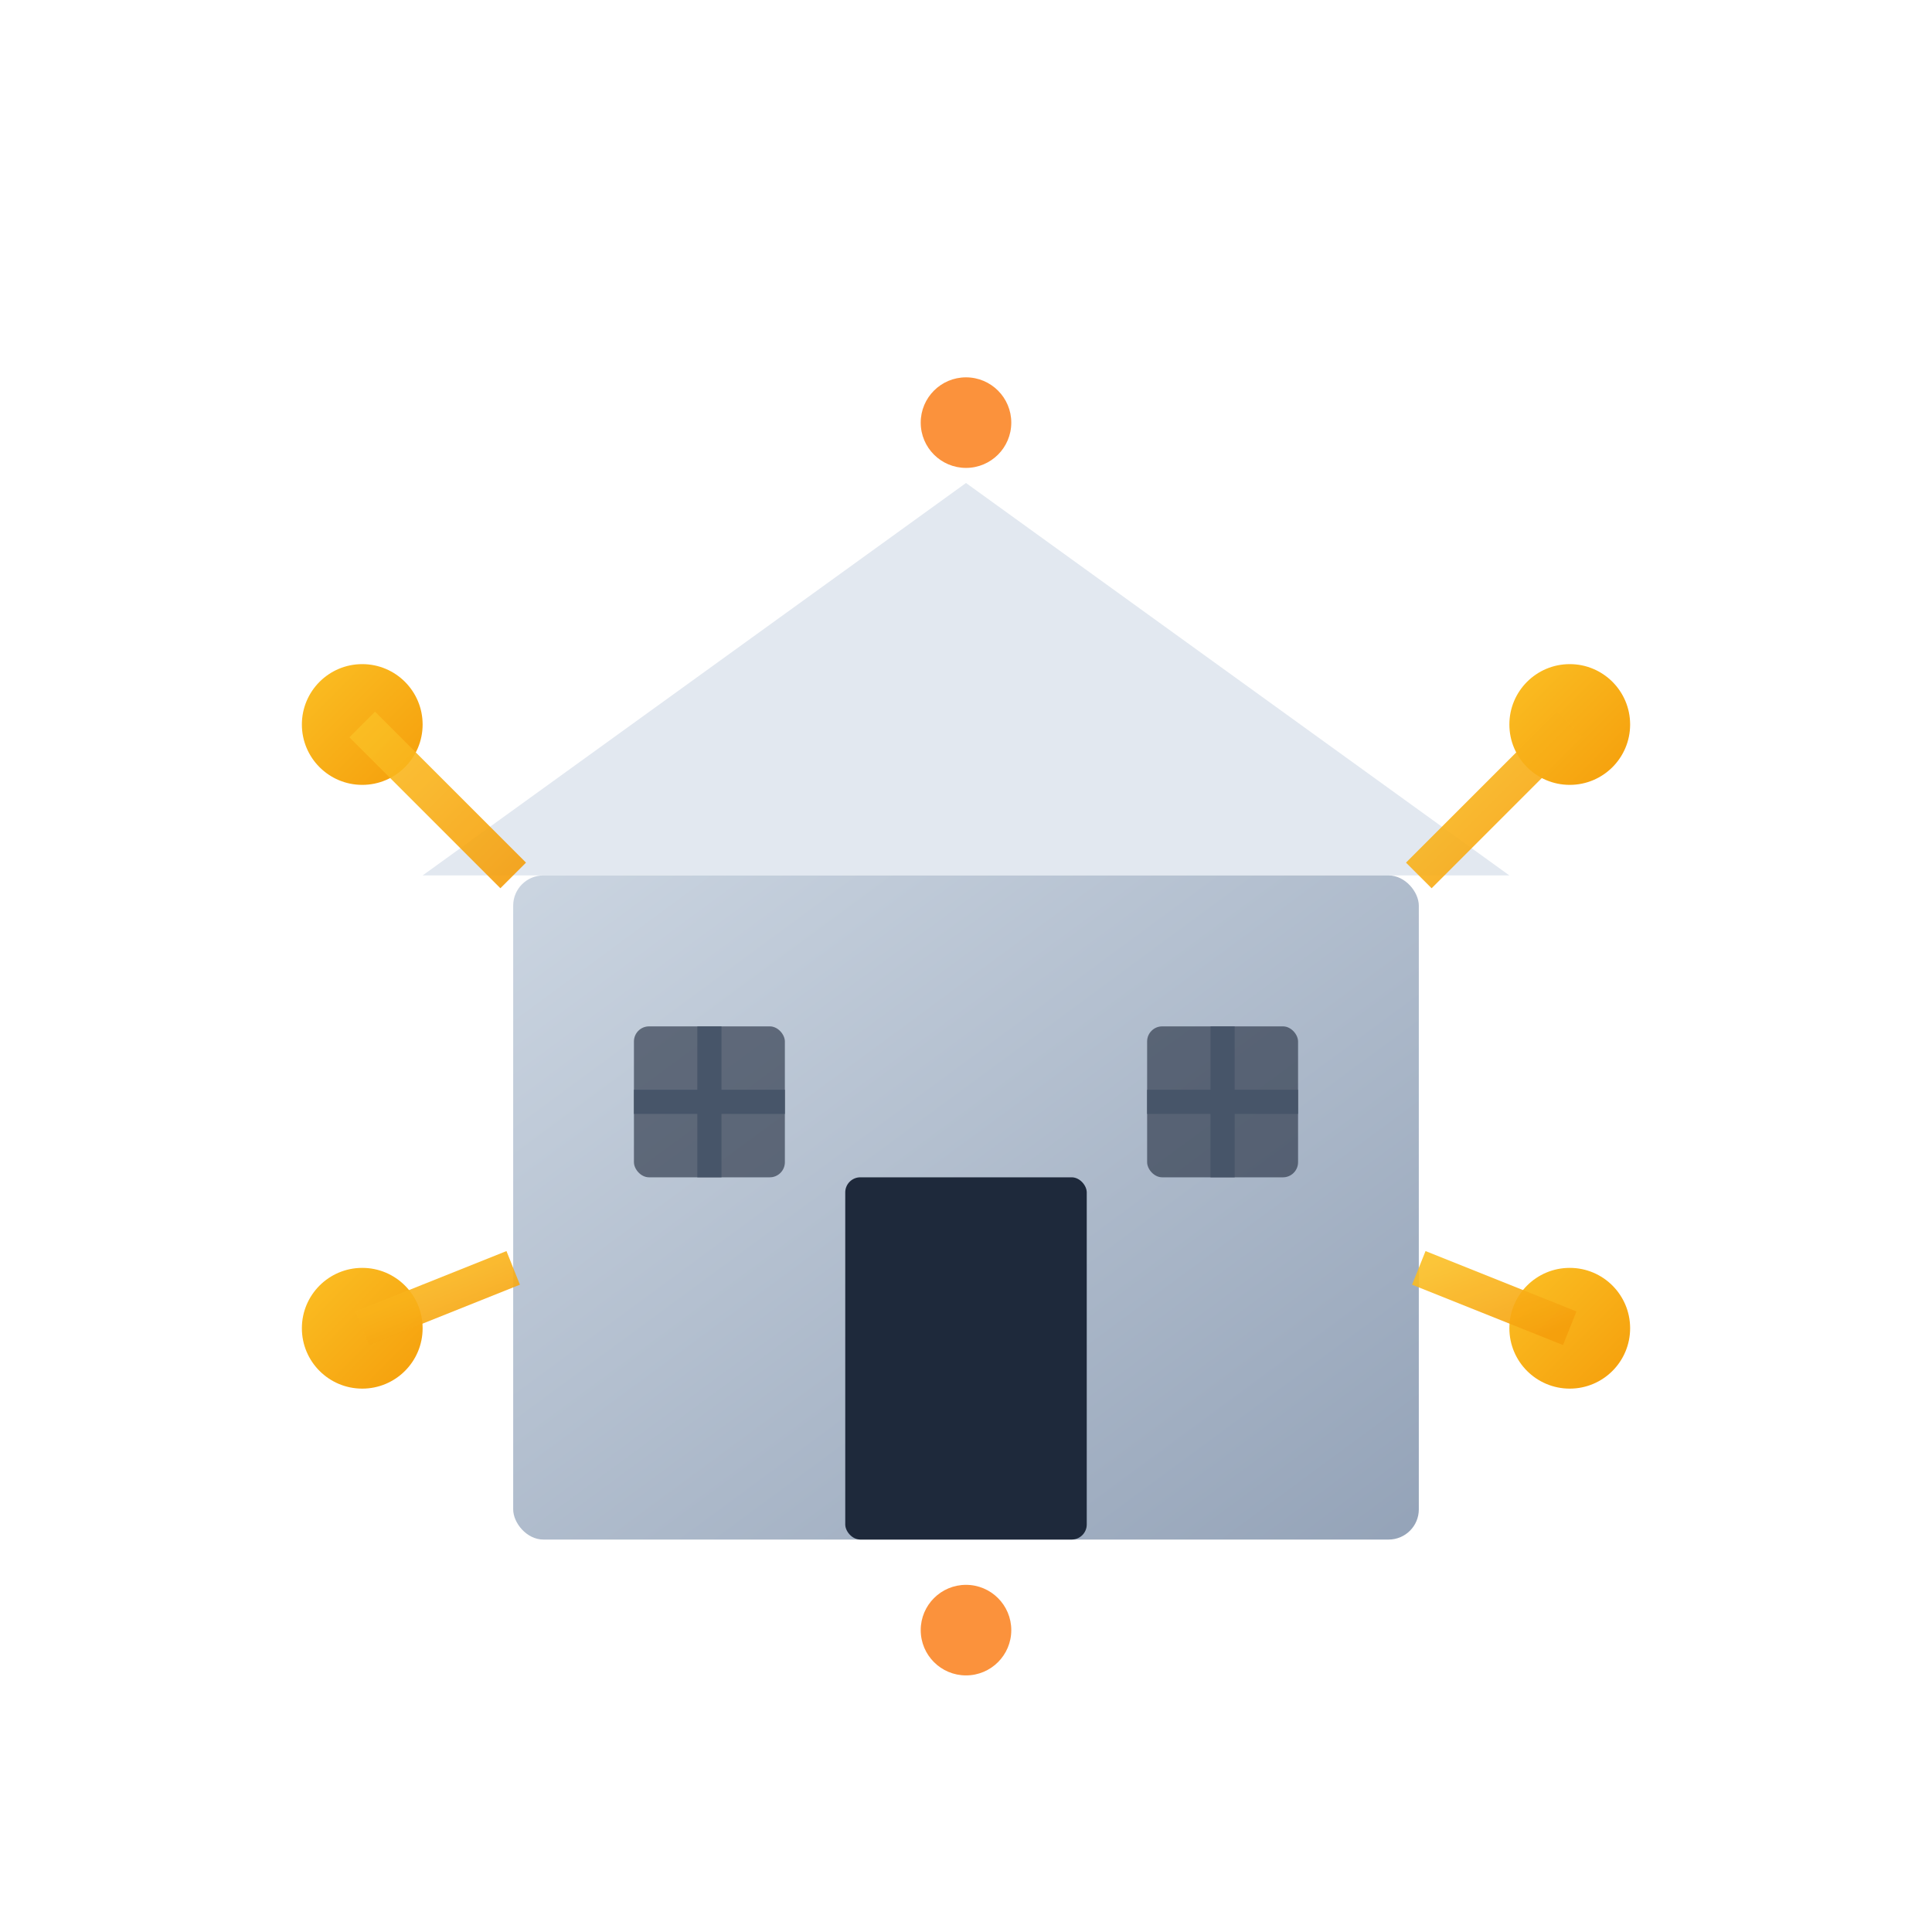 <svg viewBox="0 0 64 64" xmlns="http://www.w3.org/2000/svg">
  <defs>
    <!-- Gradient for the house in dark mode -->
    <linearGradient id="houseGradientDark" x1="0%" y1="0%" x2="100%" y2="100%">
      <stop offset="0%" style="stop-color:#cbd5e1;stop-opacity:1" />
      <stop offset="100%" style="stop-color:#94a3b8;stop-opacity:1" />
    </linearGradient>
    
    <!-- Gradient for AI elements in dark mode -->
    <linearGradient id="aiGradientDark" x1="0%" y1="0%" x2="100%" y2="100%">
      <stop offset="0%" style="stop-color:#fbbf24;stop-opacity:1" />
      <stop offset="100%" style="stop-color:#f59e0b;stop-opacity:1" />
    </linearGradient>
  </defs>
  
  <!-- Transparent background -->
  
  <!-- Main logo centered -->
  <g transform="translate(32, 32)">
    
    <!-- House structure (simplified for small size) -->
    <g>
      <!-- Roof -->
      <path d="M -18 -3 L 0 -16 L 18 -3 Z" fill="#e2e8f0"/>
      
      <!-- Main house body -->
      <rect x="-15" y="-3" width="30" height="22" rx="1" fill="url(#houseGradientDark)"/>
      
      <!-- Door -->
      <rect x="-4" y="7" width="8" height="12" rx="0.5" fill="#1e293b"/>
      
      <!-- Windows -->
      <rect x="-11" y="2" width="5" height="5" rx="0.5" fill="#1e293b" opacity="0.6"/>
      <rect x="6" y="2" width="5" height="5" rx="0.5" fill="#1e293b" opacity="0.6"/>
      
      <!-- Window cross dividers -->
      <line x1="-8.5" y1="2" x2="-8.5" y2="7" stroke="#475569" stroke-width="0.8"/>
      <line x1="-11" y1="4.5" x2="-6" y2="4.5" stroke="#475569" stroke-width="0.8"/>
      <line x1="8.5" y1="2" x2="8.5" y2="7" stroke="#475569" stroke-width="0.8"/>
      <line x1="6" y1="4.5" x2="11" y2="4.5" stroke="#475569" stroke-width="0.8"/>
    </g>
    
    <!-- AI Circuit elements (simplified) -->
    <g>
      <!-- Corner nodes -->
      <circle cx="-20" cy="-8" r="2" fill="url(#aiGradientDark)"/>
      <circle cx="20" cy="-8" r="2" fill="url(#aiGradientDark)"/>
      <circle cx="-20" cy="12" r="2" fill="url(#aiGradientDark)"/>
      <circle cx="20" cy="12" r="2" fill="url(#aiGradientDark)"/>
      
      <!-- Connecting lines -->
      <g stroke="url(#aiGradientDark)" stroke-width="1.2" fill="none" opacity="0.9">
        <path d="M -20 -8 L -15 -3"/>
        <path d="M 20 -8 L 15 -3"/>
        <path d="M -20 12 L -15 10"/>
        <path d="M 20 12 L 15 10"/>
      </g>
      
      <!-- Accent dots -->
      <circle cx="0" cy="-18" r="1.5" fill="#fb923c"/>
      <circle cx="0" cy="22" r="1.5" fill="#fb923c"/>
    </g>
  </g>
</svg>